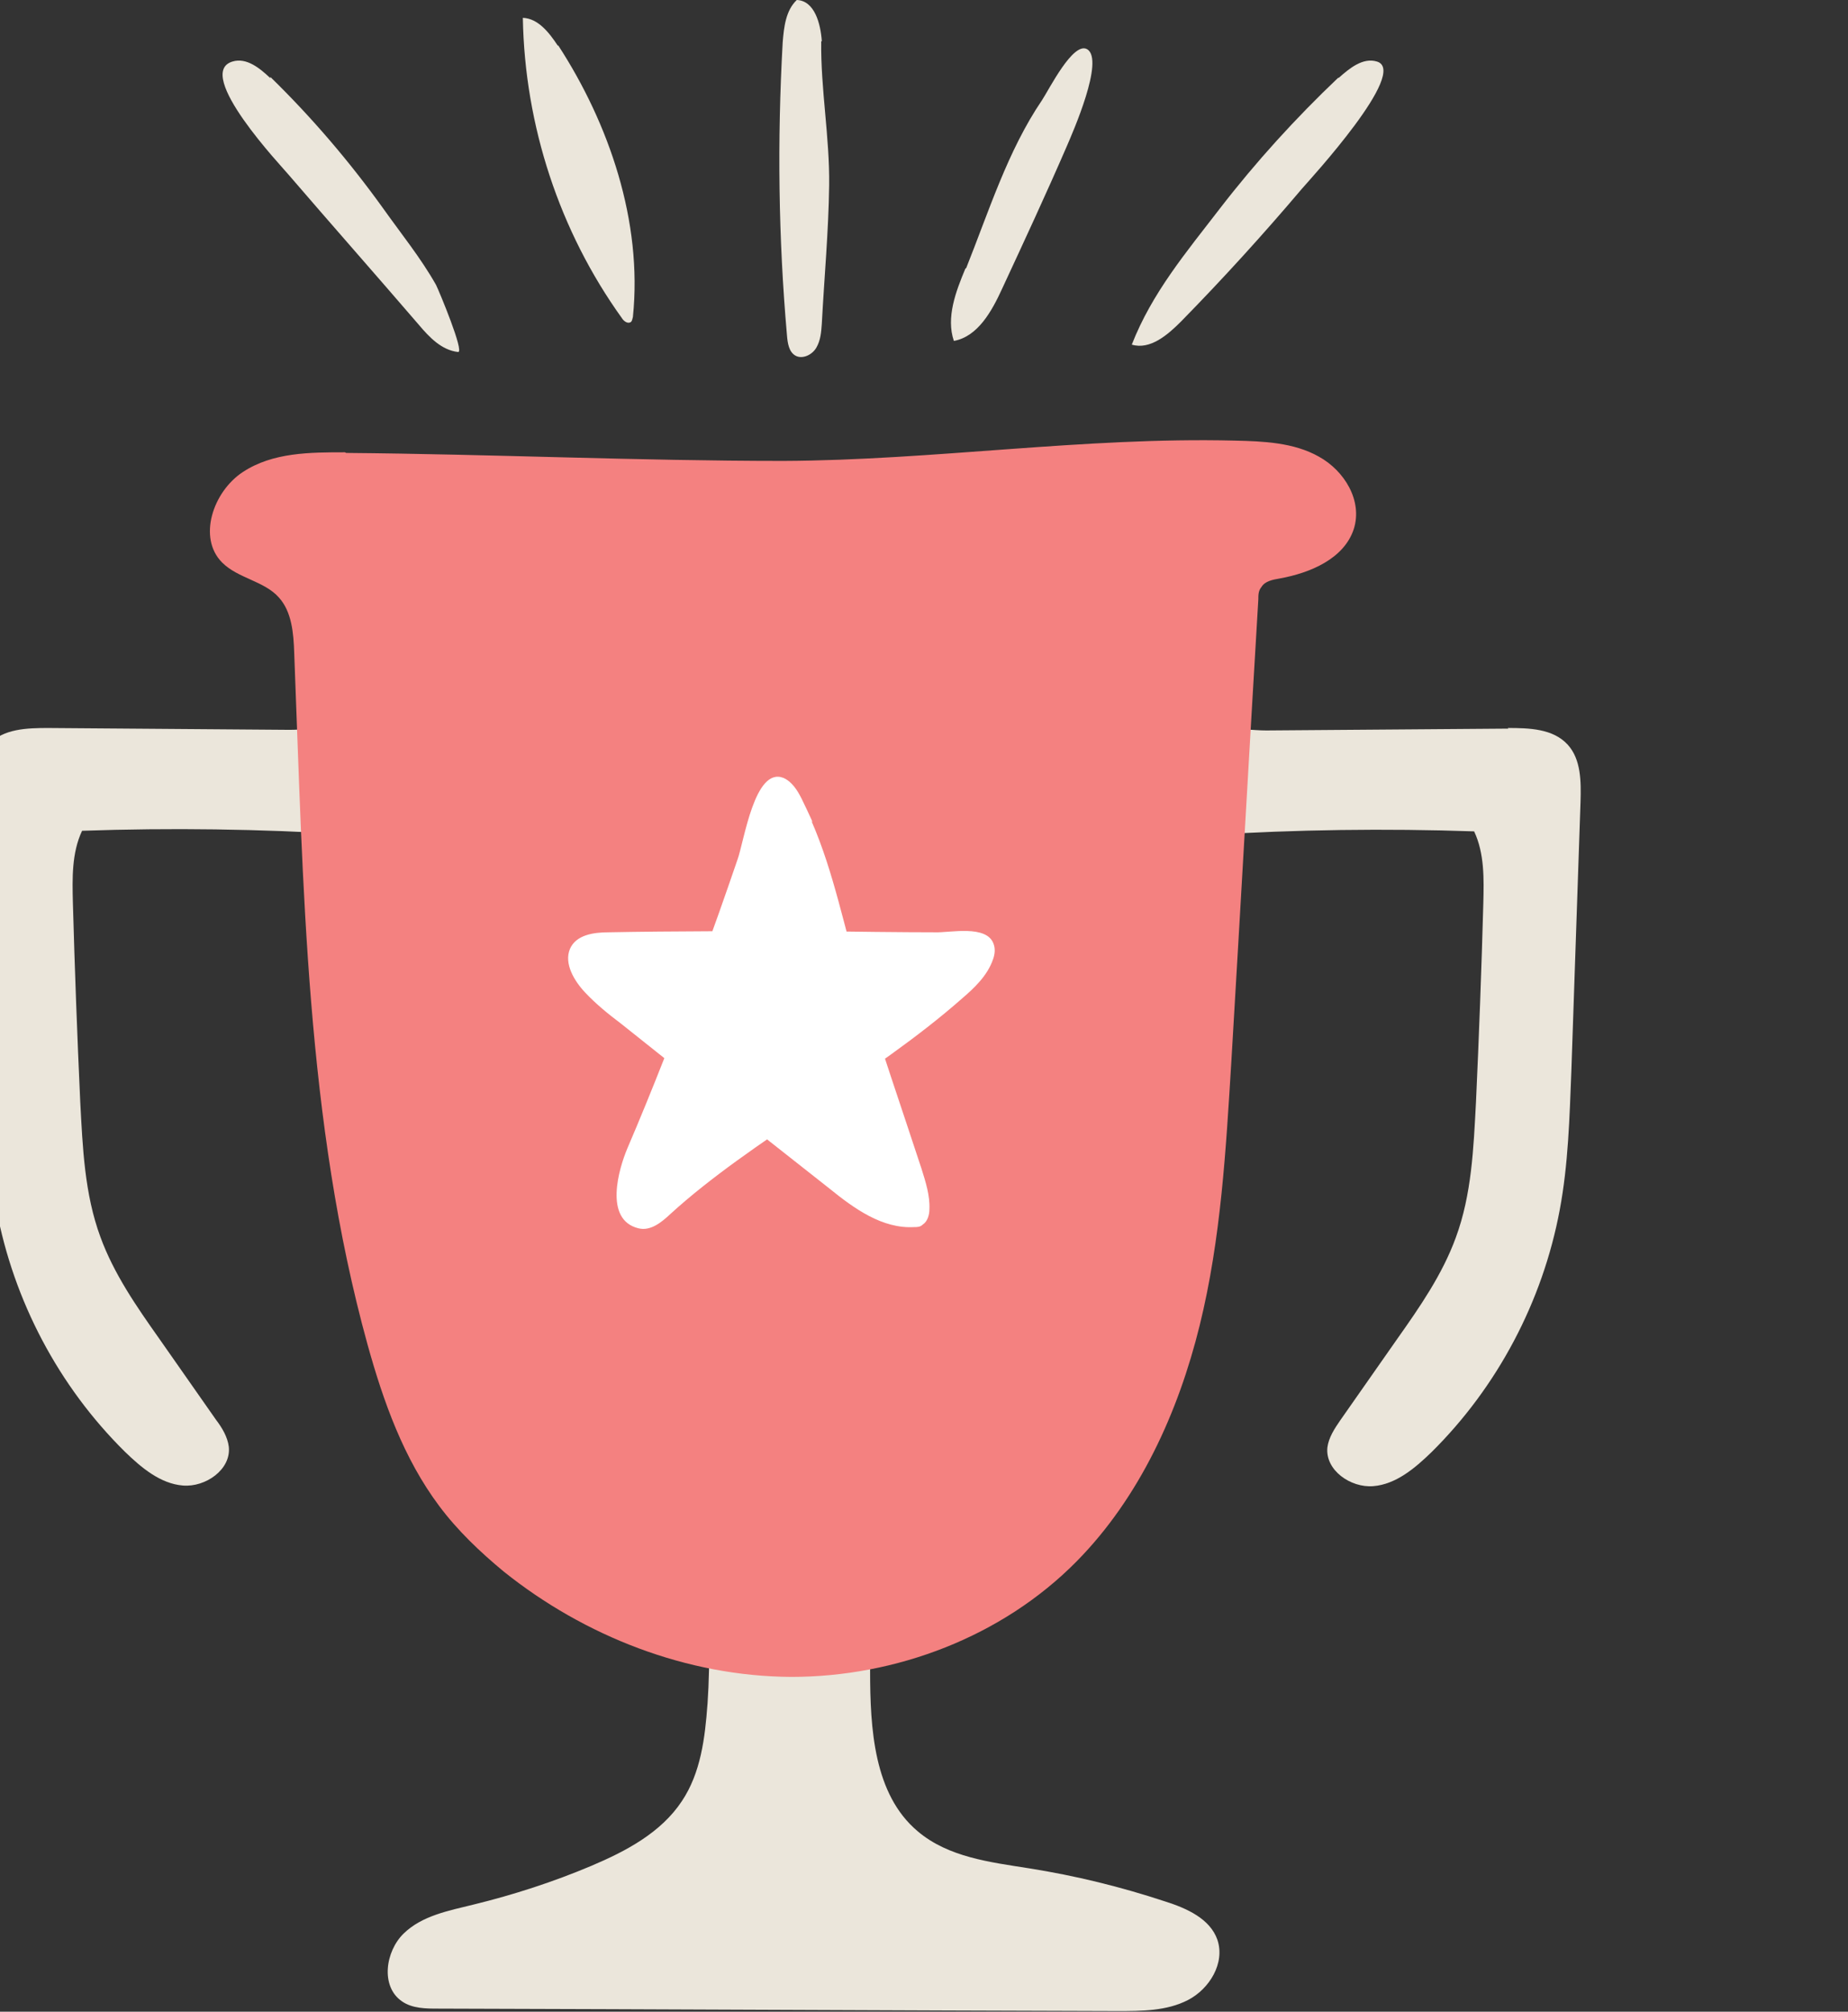<svg width="68" height="74" viewBox="0 0 68 74" fill="none" xmlns="http://www.w3.org/2000/svg">
<rect x="0" y="0" width="68" height="74" fill="#333333" stroke="none"/>
<g clip-path="url(#clip0_782_13180)">
<g clip-path="url(#clip1_782_13180)">
<path d="M1.782 26.779C0.995 26.779 0.118 26.802 -0.422 27.391C-0.895 27.934 -0.895 28.749 -0.895 29.473L-0.557 39.388C-0.49 41.086 -0.445 42.806 -0.13 44.481C0.5 47.854 2.165 51.001 4.594 53.4C5.202 53.989 5.899 54.578 6.731 54.645C7.564 54.713 8.509 54.057 8.419 53.219C8.374 52.857 8.171 52.518 7.946 52.223L5.854 49.235C5.022 48.058 4.189 46.858 3.694 45.5C3.11 43.916 3.042 42.218 2.952 40.52C2.84 38.075 2.75 35.653 2.682 33.208C2.66 32.303 2.637 31.375 3.02 30.56C6.282 30.447 9.566 30.492 12.828 30.696C13.233 30.718 13.728 27.911 13.548 27.504C13.053 26.485 11.636 26.847 10.668 26.847C7.699 26.825 4.729 26.802 1.76 26.779" fill="#EBE6DB"/>
<path d="M55.481 26.779C56.268 26.779 57.146 26.802 57.685 27.391C58.18 27.934 58.18 28.749 58.158 29.496C58.045 32.801 57.933 36.106 57.82 39.411C57.753 41.109 57.708 42.829 57.393 44.504C56.763 47.877 55.098 51.023 52.669 53.423C52.061 54.012 51.364 54.6 50.532 54.668C49.699 54.736 48.755 54.08 48.844 53.242C48.889 52.88 49.114 52.54 49.317 52.246L51.409 49.258C52.241 48.081 53.074 46.881 53.569 45.523C54.154 43.938 54.221 42.24 54.311 40.543C54.423 38.098 54.514 35.676 54.581 33.231C54.603 32.325 54.626 31.397 54.243 30.582C50.982 30.469 47.697 30.515 44.435 30.718C44.03 30.741 43.535 27.934 43.715 27.526C44.21 26.508 45.627 26.87 46.595 26.87C49.564 26.847 52.534 26.825 55.503 26.802" fill="#EBE6DB"/>
<path d="M26.033 62.682C25.943 63.927 25.786 65.217 25.088 66.258C24.323 67.413 23.041 68.092 21.759 68.635C20.364 69.224 18.902 69.699 17.417 70.061C16.495 70.288 15.527 70.469 14.853 71.125C14.178 71.782 13.998 73.072 14.785 73.615C15.168 73.887 15.685 73.887 16.135 73.887C24.459 73.909 32.782 73.955 41.106 73.977C42.005 73.977 42.928 73.977 43.715 73.57C44.503 73.162 45.087 72.212 44.795 71.352C44.525 70.582 43.67 70.197 42.883 69.948C41.241 69.405 39.576 68.997 37.866 68.726C36.426 68.499 34.897 68.318 33.772 67.367C32.152 66.009 32.017 63.587 32.017 61.459V54.464C32.017 54.08 32.017 53.627 31.702 53.378C31.005 52.767 28.328 52.857 27.473 53.038C26.528 53.219 26.101 53.491 25.808 54.442C25.516 55.415 25.853 56.683 25.943 57.656C26.101 59.331 26.146 61.029 26.033 62.704" fill="#EBE6DB"/>
<path d="M12.693 16.638C11.411 16.638 10.038 16.638 8.936 17.363C7.834 18.087 7.271 19.785 8.171 20.69C8.756 21.279 9.723 21.369 10.263 21.98C10.736 22.501 10.803 23.293 10.826 24.018C11.163 32.575 11.253 41.244 13.525 49.462C14.11 51.567 14.853 53.649 16.157 55.392C16.832 56.298 17.665 57.09 18.542 57.815C21.512 60.191 25.268 61.663 29.115 61.685C32.962 61.685 36.876 60.214 39.621 57.43C41.938 55.076 43.355 51.952 44.143 48.76C44.93 45.568 45.11 42.286 45.312 39.003C45.65 33.344 45.965 27.685 46.302 22.048C46.302 21.89 46.302 21.731 46.415 21.596C46.55 21.369 46.842 21.324 47.09 21.279C48.215 21.075 49.452 20.554 49.812 19.468C50.149 18.426 49.474 17.317 48.529 16.797C47.607 16.276 46.482 16.231 45.425 16.208C39.868 16.072 34.357 16.932 28.823 16.955C23.491 16.955 18.092 16.706 12.738 16.661" fill="#F48180"/>
<path d="M9.948 2.875C9.566 2.513 9.071 2.105 8.554 2.264C7.114 2.694 10.398 6.157 10.601 6.406C12.198 8.262 13.818 10.096 15.415 11.952C15.797 12.405 16.247 12.88 16.855 12.948C17.102 12.971 16.157 10.707 16.045 10.481C15.482 9.485 14.763 8.602 14.088 7.651C12.85 5.931 11.478 4.324 9.948 2.83" fill="#EBE6DB"/>
<path d="M30.24 1.517C30.195 0.86 29.97 0.023 29.318 0C28.913 0.385 28.845 0.996 28.8 1.562C28.598 5.161 28.643 8.76 28.958 12.337C28.98 12.609 29.025 12.948 29.273 13.084C29.52 13.22 29.88 13.062 30.038 12.79C30.195 12.518 30.218 12.224 30.24 11.907C30.33 10.209 30.488 8.511 30.51 6.814C30.532 5.048 30.195 3.282 30.218 1.517" fill="#EBE6DB"/>
<path d="M49.249 2.875C49.654 2.513 50.149 2.105 50.667 2.264C51.859 2.626 48.215 6.587 47.9 6.95C46.482 8.625 44.998 10.255 43.468 11.816C42.973 12.315 42.321 12.88 41.646 12.677C42.388 10.775 43.648 9.281 44.885 7.674C46.212 5.954 47.675 4.346 49.249 2.852" fill="#EBE6DB"/>
<path d="M20.522 1.675C20.207 1.2 19.802 0.679 19.239 0.656C19.307 4.618 20.589 8.511 22.884 11.703C22.951 11.816 23.109 11.93 23.221 11.839C23.266 11.794 23.266 11.726 23.289 11.658C23.649 8.149 22.411 4.55 20.544 1.675" fill="#EBE6DB"/>
<path d="M35.527 9.87C35.167 10.73 34.807 11.681 35.099 12.541C35.977 12.382 36.494 11.454 36.876 10.617C37.686 8.874 38.496 7.131 39.261 5.365C39.464 4.89 40.656 2.196 40.003 1.811C39.486 1.517 38.609 3.282 38.339 3.69C37.079 5.546 36.382 7.787 35.549 9.87" fill="#EBE6DB"/>
<path d="M29.903 30.243C29.768 29.949 29.633 29.654 29.498 29.383C29.34 29.066 29.138 28.749 28.823 28.613C27.765 28.206 27.383 30.945 27.136 31.624C26.686 32.937 26.236 34.227 25.763 35.472C24.886 37.826 24.009 40.09 23.086 42.24C22.771 42.987 22.209 44.866 23.491 45.183C23.941 45.296 24.346 44.957 24.661 44.663C27.631 41.946 32.107 39.637 35.414 36.717C35.864 36.332 36.337 35.88 36.539 35.291C36.606 35.11 36.629 34.906 36.562 34.725C36.314 34.001 34.942 34.318 34.402 34.295C33.277 34.295 31.185 34.272 30.06 34.25C27.833 34.25 24.616 34.25 22.389 34.295C21.849 34.295 21.197 34.385 20.972 34.906C20.747 35.449 21.129 36.083 21.534 36.513C21.939 36.943 22.389 37.306 22.839 37.645C25.133 39.479 28.35 42.014 30.51 43.712C31.432 44.459 32.467 45.206 33.637 45.138C33.749 45.138 33.862 45.138 33.952 45.047C34.132 44.934 34.199 44.685 34.199 44.481C34.222 43.983 34.064 43.486 33.907 42.987C33.255 40.995 32.31 38.256 31.657 36.083C31.072 34.182 30.69 32.099 29.858 30.198" fill="white"/>
</g>
</g>
<defs>
<clipPath id="clip0_782_13180">
<rect width="68" height="74" fill="white"/>
</clipPath>
<clipPath id="clip1_782_13180">
<rect width="59.053" height="74" fill="white" transform="translate(-0.895)"/>
</clipPath>
</defs>
</svg>
